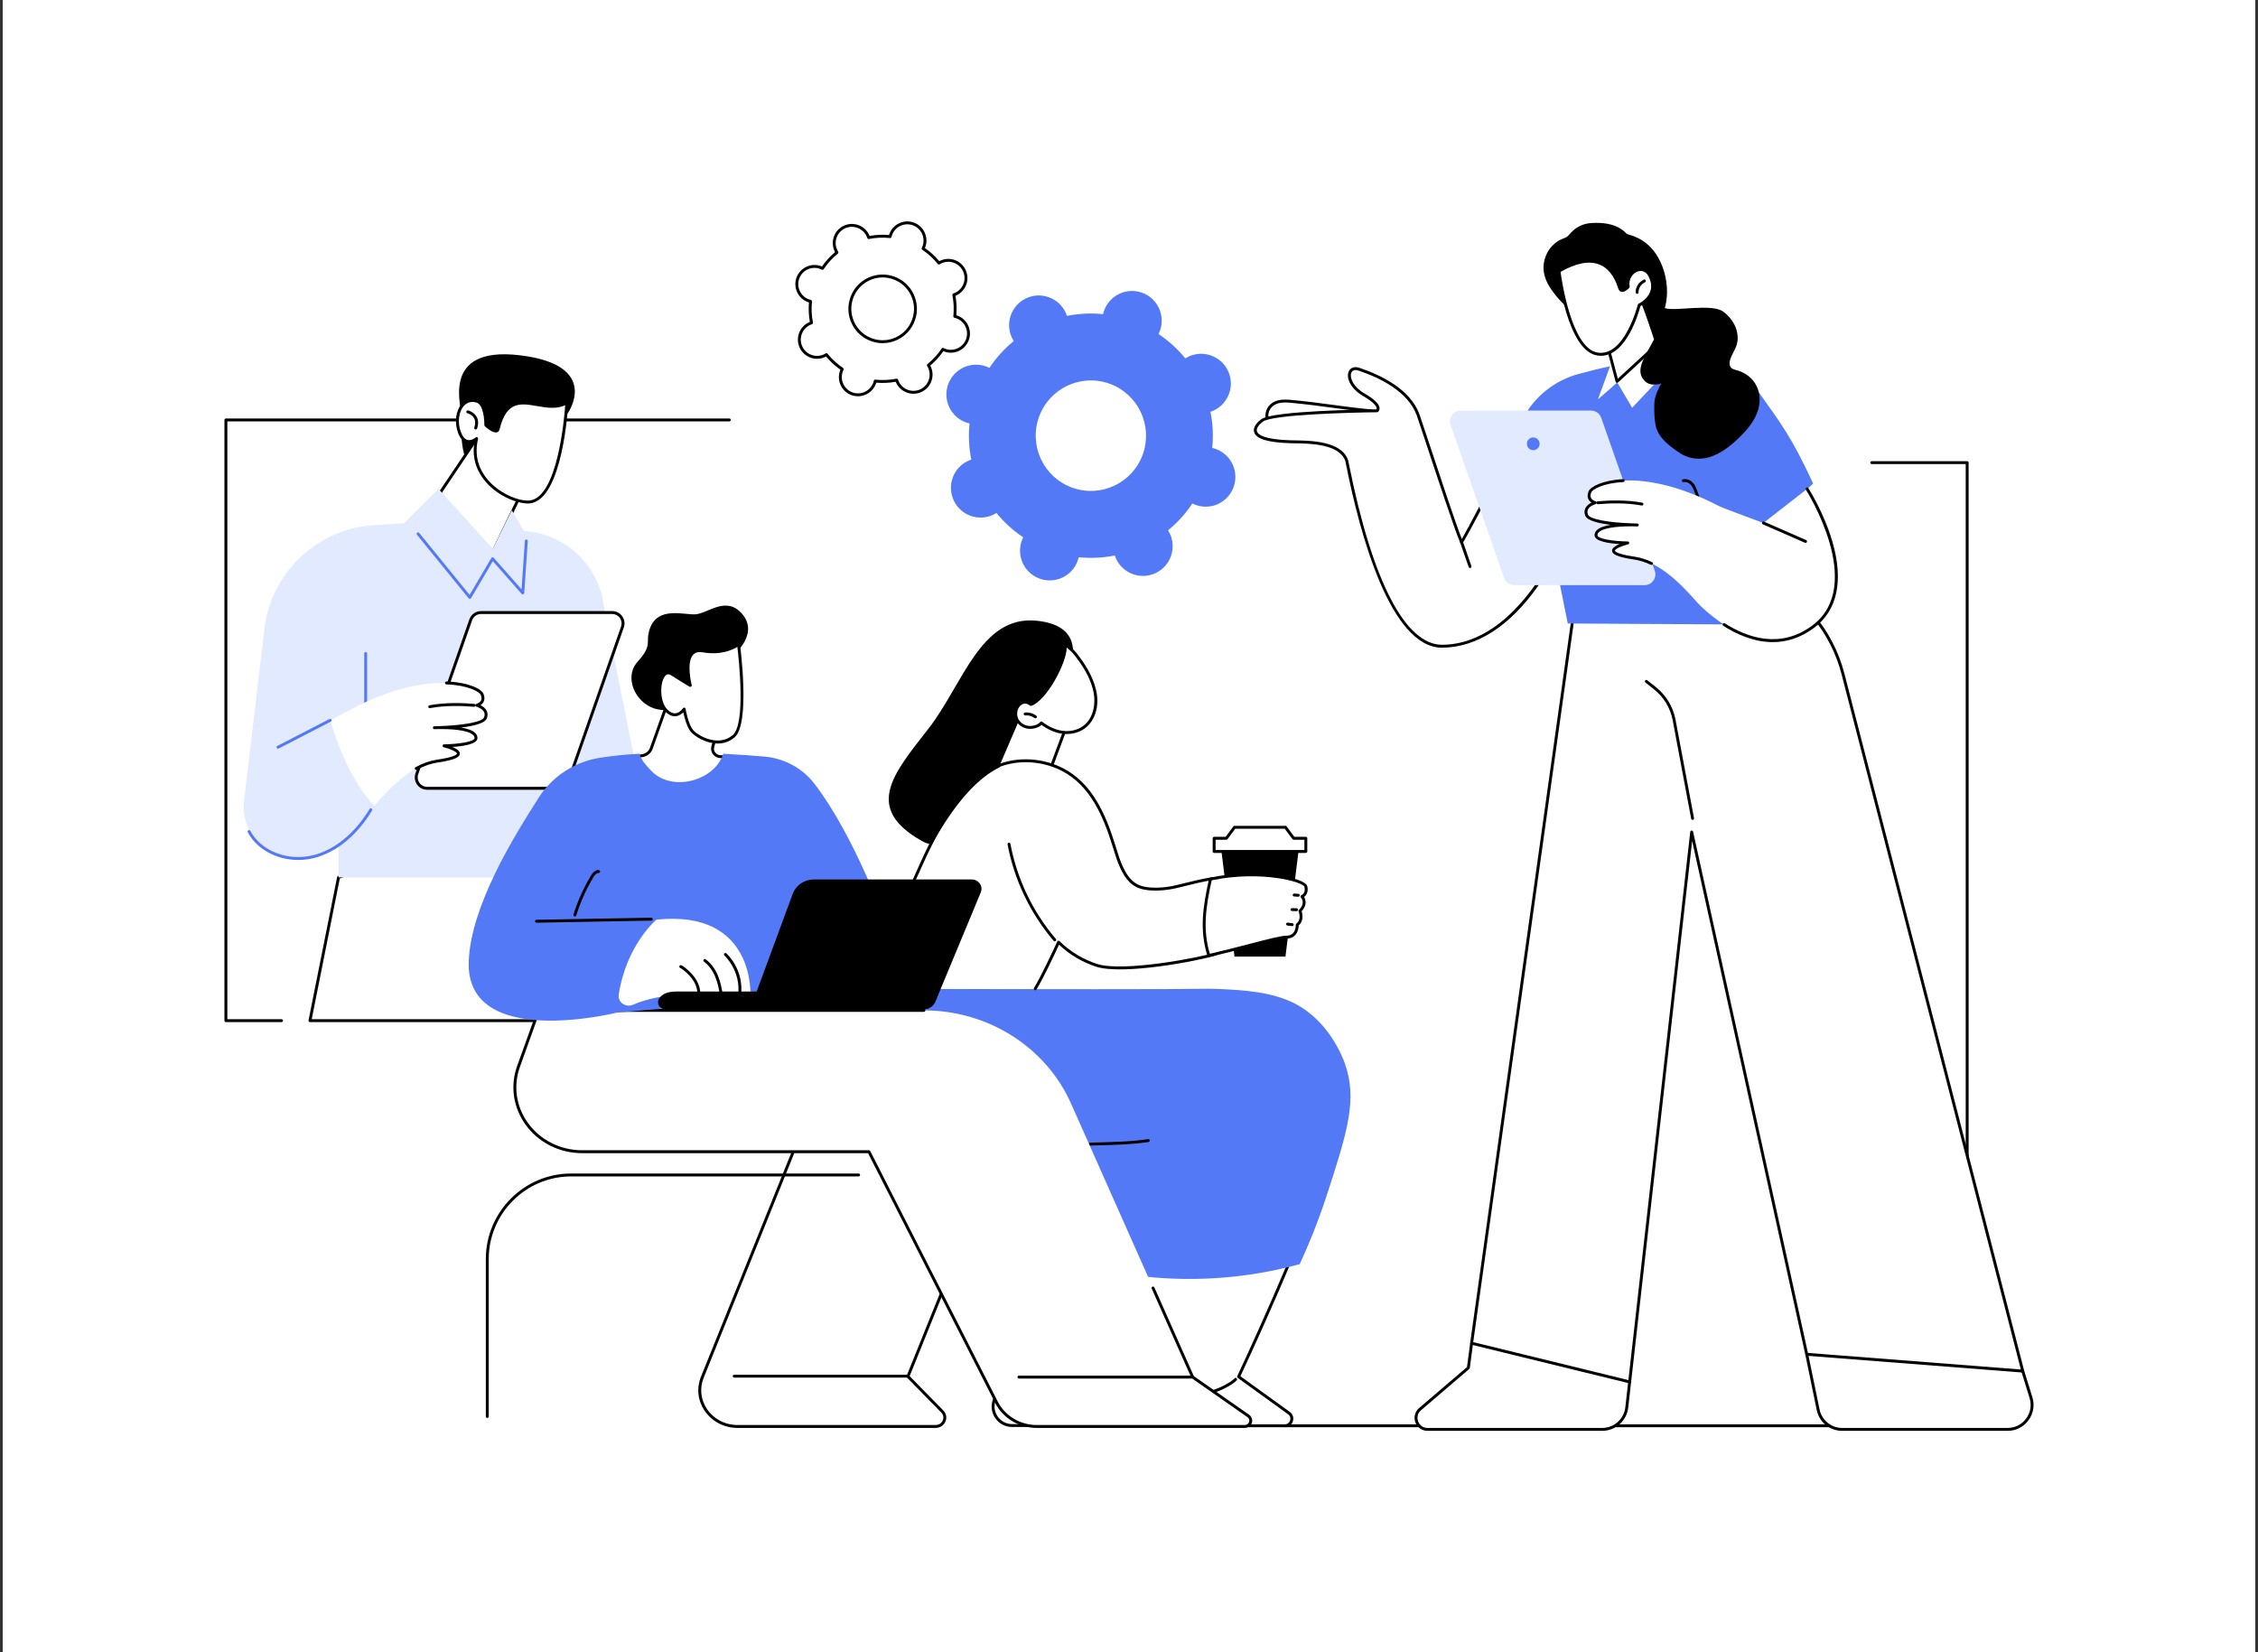 <svg width="410" height="300" viewBox="0 0 410 300" fill="none" xmlns="http://www.w3.org/2000/svg">
<rect x="0" y="0" width="410" height="300" fill="#333333" stroke="none"/>
<g clip-path="url(#clip0_5922_22104)">
<path d="M409.5 0H0.5V300H409.5V0Z" fill="white"/>
<path d="M357.191 259.143H233.295C233.149 259.143 233.031 259.025 233.031 258.879C233.031 258.733 233.149 258.615 233.295 258.615H356.928V84.262H339.867C339.721 84.262 339.603 84.144 339.603 83.998C339.603 83.852 339.721 83.734 339.867 83.734H357.191C357.337 83.734 357.455 83.852 357.455 83.998V258.879C357.455 259.025 357.337 259.143 357.191 259.143Z" fill="black"/>
<path d="M51.121 185.585H41.017C40.872 185.585 40.754 185.466 40.754 185.321V76.247C40.754 76.102 40.872 75.983 41.017 75.983H132.428C132.574 75.983 132.692 76.102 132.692 76.247C132.692 76.393 132.574 76.511 132.428 76.511H41.281V185.057H51.121C51.266 185.057 51.384 185.175 51.384 185.321C51.384 185.466 51.266 185.585 51.121 185.585Z" fill="black"/>
<path d="M61.467 159.308L81.222 152.303L119.481 159.308L100.853 185.321H56.277L61.467 159.308Z" fill="white"/>
<path d="M100.854 185.585H56.279C56.2 185.585 56.125 185.549 56.075 185.488C56.025 185.427 56.005 185.346 56.021 185.269L61.211 159.256C61.229 159.165 61.294 159.09 61.381 159.059L81.136 152.054C81.18 152.039 81.226 152.035 81.271 152.044L119.53 159.048C119.618 159.064 119.693 159.125 119.726 159.209C119.76 159.293 119.749 159.388 119.696 159.462L101.068 185.474C101.019 185.544 100.939 185.585 100.854 185.585ZM56.6 185.057H100.719L119.026 159.492L81.246 152.575L61.698 159.506L56.6 185.057Z" fill="black"/>
<path d="M103.137 74.959C103.137 74.959 109.219 66.286 94.411 64.51C79.603 62.733 84.003 74.396 83.843 75.865C83.548 78.581 83.836 85.25 86.547 85.199C94.368 85.052 103.137 74.959 103.137 74.959Z" fill="black"/>
<path d="M96.389 85.931L89.142 100.945L75.547 95.962L86.543 79.623L96.389 85.931Z" fill="white"/>
<path d="M89.144 101.209C89.113 101.209 89.083 101.203 89.053 101.192L75.458 96.21C75.382 96.182 75.323 96.121 75.298 96.043C75.273 95.966 75.285 95.882 75.33 95.814L86.326 79.475C86.406 79.356 86.566 79.323 86.686 79.4L96.532 85.708C96.644 85.78 96.685 85.925 96.627 86.046L89.381 101.059C89.335 101.153 89.242 101.209 89.144 101.209ZM75.955 95.83L89.01 100.615L96.051 86.027L86.619 79.984L75.955 95.83Z" fill="black"/>
<path d="M102.926 73.129C102.926 73.129 102.008 90.52 96.178 91.139C93.091 91.467 84.669 87.4 86.547 79.623C86.547 79.623 84.502 81.458 83.414 78.48C82.325 75.502 83.806 72.023 86.592 72.838C88.291 73.335 88.21 77.185 88.21 77.185C88.21 77.185 90.179 79.052 90.465 77.871C92.565 69.193 98.495 75.709 102.926 73.129Z" fill="white"/>
<path d="M95.835 91.42C93.959 91.42 90.534 90.166 88.236 87.538C86.931 86.046 85.558 83.59 86.158 80.193C85.799 80.374 85.303 80.528 84.779 80.397C84.088 80.224 83.545 79.609 83.165 78.571C82.469 76.665 82.76 74.501 83.874 73.308C84.602 72.528 85.593 72.271 86.664 72.584C88.376 73.085 88.472 76.382 88.473 77.071C88.97 77.521 89.768 78.083 90.086 77.99C90.109 77.983 90.17 77.965 90.207 77.808C91.571 72.172 94.63 72.698 97.588 73.207C99.363 73.512 101.2 73.828 102.793 72.9C102.876 72.852 102.98 72.853 103.062 72.903C103.145 72.954 103.193 73.046 103.188 73.143C103.15 73.862 102.189 90.766 96.205 91.401C96.09 91.413 95.966 91.42 95.835 91.42ZM86.546 79.359C86.593 79.359 86.64 79.371 86.682 79.397C86.78 79.456 86.829 79.573 86.802 79.685C85.955 83.191 87.33 85.701 88.632 87.19C90.973 89.868 94.505 91.05 96.15 90.876C101.173 90.343 102.433 76.324 102.631 73.578C100.99 74.328 99.217 74.023 97.499 73.727C94.529 73.217 91.967 72.776 90.719 77.933C90.629 78.306 90.406 78.445 90.235 78.496C89.489 78.717 88.266 77.603 88.028 77.377C87.974 77.326 87.944 77.254 87.945 77.18C87.966 76.165 87.75 73.452 86.517 73.091C85.633 72.833 84.852 73.033 84.258 73.669C83.291 74.706 83.039 76.691 83.66 78.389C83.975 79.252 84.394 79.755 84.905 79.884C85.638 80.07 86.364 79.432 86.371 79.426C86.421 79.382 86.483 79.359 86.546 79.359Z" fill="black"/>
<path d="M86.376 77.981C86.348 77.981 86.32 77.977 86.293 77.968C86.155 77.922 86.08 77.773 86.126 77.634C86.349 76.957 86.335 76.383 86.083 75.93C85.701 75.241 84.882 75.036 84.874 75.034C84.733 75 84.646 74.858 84.679 74.716C84.713 74.575 84.856 74.487 84.995 74.521C85.038 74.531 86.042 74.776 86.541 75.668C86.87 76.256 86.898 76.974 86.626 77.8C86.589 77.911 86.486 77.981 86.376 77.981Z" fill="black"/>
<path d="M95.139 96.41L92.924 92.639L89.482 99.639L79.638 88.789L73.342 95.009L67.932 95.347C57.296 96.013 48.765 104.411 47.912 115.054L44.323 145.312C43.505 152.213 50.078 157.682 56.683 155.564C58.571 154.959 60.197 154.265 61.469 153.45V159.308H119.482L109.628 109.969C108.68 102.547 102.594 96.852 95.139 96.41Z" fill="#E2EAFF"/>
<path d="M85.302 108.736C85.223 108.736 85.147 108.701 85.097 108.639L75.712 97.099C75.62 96.986 75.637 96.82 75.749 96.727C75.862 96.635 76.028 96.653 76.12 96.765L85.267 108.012L89.22 101.314C89.263 101.241 89.338 101.194 89.422 101.186C89.507 101.178 89.588 101.211 89.644 101.274L94.704 107.017L95.305 98.205C95.315 98.06 95.439 97.95 95.586 97.96C95.731 97.97 95.841 98.096 95.831 98.241L95.186 107.683C95.179 107.789 95.109 107.881 95.008 107.915C94.908 107.949 94.796 107.919 94.726 107.84L89.489 101.895L85.528 108.606C85.485 108.681 85.407 108.729 85.322 108.735C85.315 108.736 85.308 108.736 85.302 108.736Z" fill="#5479F7"/>
<path d="M66.4 130.516C66.255 130.516 66.137 130.397 66.137 130.252V118.658C66.137 118.512 66.255 118.394 66.4 118.394C66.546 118.394 66.664 118.512 66.664 118.658V130.252C66.664 130.397 66.546 130.516 66.4 130.516Z" fill="#5479F7"/>
<path d="M101.374 143.133H77.551C76.192 143.133 75.241 141.789 75.691 140.505L85.477 112.542C85.754 111.75 86.5 111.22 87.337 111.22H111.16C112.518 111.22 113.469 112.564 113.02 113.849L103.234 141.812C102.957 142.603 102.211 143.133 101.374 143.133Z" fill="white"/>
<path d="M101.373 143.397H77.549C76.816 143.397 76.151 143.053 75.727 142.453C75.302 141.853 75.198 141.111 75.441 140.417L85.228 112.454C85.541 111.558 86.389 110.956 87.336 110.956H111.159C111.893 110.956 112.557 111.3 112.982 111.9C113.406 112.5 113.51 113.242 113.267 113.936L103.481 141.899C103.168 142.795 102.321 143.397 101.373 143.397ZM87.336 111.484C86.612 111.484 85.964 111.944 85.725 112.629L75.938 140.592C75.752 141.122 75.832 141.689 76.157 142.148C76.481 142.606 76.989 142.869 77.549 142.869H101.373C102.097 142.869 102.745 142.409 102.984 141.724L112.77 113.761C112.956 113.231 112.876 112.664 112.552 112.205C112.227 111.747 111.72 111.484 111.159 111.484H87.336V111.484Z" fill="black"/>
<path d="M86.562 128.054C86.562 128.054 88.199 127.698 87.547 126.082C86.96 124.627 78.505 121.13 63.983 128.66C62.501 129.428 61.166 130.134 59.961 130.783C61.044 134.502 63.549 141.602 67.932 146.291C71.34 142.41 75.052 138.827 79.45 138.187C87.221 137.056 80.629 135.412 80.629 135.412C80.629 135.412 86.433 135.349 86.433 134.012C86.433 132.233 81.743 132.091 79.753 132.11C79.212 132.128 78.875 132.132 78.875 132.132C78.875 132.132 79.217 132.115 79.753 132.11C81.959 132.035 87.61 131.709 88.144 130.346C88.809 128.648 86.562 128.054 86.562 128.054Z" fill="white"/>
<path d="M75.576 139.799C75.483 139.799 75.393 139.749 75.345 139.662C75.275 139.534 75.322 139.374 75.45 139.304C76.788 138.57 78.084 138.119 79.411 137.926C82.845 137.426 82.971 136.891 82.973 136.831C82.988 136.541 81.839 135.987 80.564 135.669C80.435 135.637 80.35 135.514 80.366 135.382C80.381 135.25 80.492 135.15 80.624 135.149C83.302 135.119 86.168 134.655 86.168 134.012C86.168 133.812 86.086 133.634 85.919 133.469C84.879 132.437 81.263 132.359 79.753 132.374C79.215 132.392 78.876 132.396 78.876 132.396C78.875 132.396 78.874 132.396 78.873 132.396C78.731 132.396 78.614 132.283 78.609 132.14C78.605 131.996 78.716 131.876 78.86 131.869C78.874 131.868 79.214 131.851 79.748 131.846C84.378 131.688 87.579 131.061 87.897 130.25C88.039 129.887 88.037 129.57 87.892 129.283C87.602 128.711 86.784 128.386 86.493 128.309C86.375 128.278 86.294 128.17 86.297 128.048C86.3 127.926 86.385 127.822 86.504 127.796C86.509 127.795 87.101 127.657 87.337 127.208C87.478 126.937 87.466 126.591 87.301 126.181C87.065 125.596 84.928 124.394 81.06 124.268C80.914 124.263 80.8 124.141 80.805 123.996C80.81 123.853 80.927 123.74 81.068 123.74C81.071 123.74 81.074 123.74 81.077 123.74C85.136 123.873 87.446 125.132 87.789 125.983C88.016 126.546 88.02 127.042 87.801 127.457C87.662 127.721 87.452 127.91 87.248 128.041C87.639 128.234 88.115 128.556 88.362 129.044C88.577 129.468 88.585 129.938 88.387 130.443C88.04 131.33 86.055 131.825 83.712 132.098C84.807 132.281 85.78 132.588 86.29 133.094C86.558 133.36 86.695 133.669 86.695 134.012C86.695 135.134 84.037 135.503 82.127 135.622C82.846 135.921 83.525 136.342 83.5 136.858C83.476 137.33 82.999 137.938 79.487 138.449C78.223 138.633 76.985 139.064 75.702 139.767C75.662 139.789 75.619 139.799 75.576 139.799Z" fill="black"/>
<path d="M78.033 128.578C77.908 128.578 77.797 128.489 77.774 128.362C77.748 128.218 77.842 128.081 77.985 128.054C80.873 127.519 83.996 127.624 86.109 127.806C86.254 127.818 86.361 127.946 86.349 128.091C86.336 128.236 86.21 128.344 86.063 128.332C83.984 128.152 80.911 128.049 78.081 128.573C78.065 128.576 78.049 128.578 78.033 128.578Z" fill="black"/>
<path d="M54.164 156.146C50.298 156.146 46.645 154.239 44.988 151.109C44.92 150.98 44.968 150.821 45.097 150.752C45.226 150.684 45.385 150.733 45.453 150.862C47.419 154.575 52.377 156.464 56.984 155.255C60.869 154.237 64.466 151.264 67.111 146.885C67.186 146.76 67.348 146.721 67.473 146.796C67.597 146.871 67.637 147.034 67.562 147.158C64.845 151.656 61.136 154.713 57.118 155.766C56.139 156.023 55.145 156.146 54.164 156.146Z" fill="#5479F7"/>
<path d="M50.475 135.941C50.379 135.941 50.287 135.889 50.24 135.798C50.174 135.668 50.224 135.509 50.354 135.442L59.84 130.548C59.969 130.482 60.128 130.532 60.195 130.662C60.261 130.792 60.211 130.951 60.081 131.018L50.595 135.912C50.556 135.932 50.515 135.941 50.475 135.941Z" fill="#5479F7"/>
<path d="M257.848 255.86L266.622 248.355L267.208 243.891L278.023 240.477L295.907 250.914L295.386 255.537C295.129 257.815 293.206 259.536 290.919 259.536H259.201C257.265 259.536 256.375 257.12 257.848 255.86Z" fill="white"/>
<path d="M290.92 259.8H259.202C258.208 259.8 257.344 259.196 257 258.262C256.656 257.327 256.922 256.306 257.678 255.659L266.375 248.22L266.947 243.857C266.961 243.755 267.032 243.67 267.129 243.639L277.945 240.225C278.016 240.203 278.092 240.212 278.156 240.249L296.041 250.686C296.131 250.739 296.182 250.84 296.17 250.944L295.649 255.567C295.376 257.98 293.343 259.8 290.92 259.8ZM267.448 244.092L266.884 248.389C266.875 248.454 266.843 248.513 266.794 248.556L258.02 256.061C257.309 256.669 257.282 257.502 257.494 258.079C257.706 258.656 258.266 259.272 259.202 259.272H290.92C293.075 259.272 294.883 257.654 295.125 255.508L295.627 251.056L277.992 240.764L267.448 244.092Z" fill="black"/>
<path d="M368.778 253.769C369.665 256.631 367.53 259.536 364.539 259.536H334.482C332.376 259.536 330.56 258.053 330.134 255.986L328.059 245.901L339.116 242.003L367.285 248.953L368.778 253.769Z" fill="white"/>
<path d="M364.54 259.8H334.484C332.264 259.8 330.327 258.219 329.878 256.04L327.802 245.955C327.776 245.825 327.849 245.696 327.973 245.652L339.03 241.754C339.079 241.737 339.131 241.734 339.181 241.747L367.349 248.696C367.439 248.718 367.51 248.786 367.538 248.874L369.031 253.69C369.479 255.136 369.222 256.664 368.327 257.882C367.431 259.101 366.051 259.8 364.54 259.8ZM328.365 246.074L330.394 255.933C330.792 257.868 332.512 259.272 334.484 259.272H364.54C365.881 259.272 367.107 258.651 367.902 257.569C368.698 256.487 368.926 255.13 368.528 253.847L367.079 249.173L339.131 242.278L328.365 246.074Z" fill="black"/>
<path d="M286.127 108.508L298.936 98.104L319.875 104.758C327.203 108.097 332.631 114.576 334.645 122.385L367.285 248.952L328.059 245.901L307.168 151.069L295.907 250.914L267.207 243.891L286.127 108.508Z" fill="white"/>
<path d="M295.909 251.178C295.888 251.178 295.867 251.176 295.846 251.171L267.146 244.147C267.015 244.115 266.929 243.989 266.948 243.854L285.868 108.472C285.877 108.405 285.911 108.345 285.962 108.303L298.771 97.899C298.841 97.843 298.933 97.825 299.017 97.852L319.957 104.506C319.967 104.509 319.977 104.513 319.986 104.517C327.422 107.906 332.858 114.395 334.902 122.319L367.542 248.886C367.563 248.969 367.543 249.056 367.489 249.122C367.434 249.187 367.35 249.222 367.267 249.215L328.04 246.164C327.925 246.155 327.829 246.071 327.804 245.958L307.254 152.675L296.17 250.944C296.162 251.019 296.121 251.087 296.059 251.13C296.015 251.162 295.962 251.178 295.909 251.178ZM267.503 243.691L295.68 250.587L306.908 151.04C306.923 150.912 307.028 150.813 307.156 150.806C307.293 150.8 307.4 150.887 307.428 151.013L328.276 245.653L366.94 248.661L334.392 122.451C332.39 114.687 327.065 108.329 319.783 105.005L298.993 98.398L286.375 108.648L267.503 243.691Z" fill="black"/>
<path d="M307.334 148.863C307.21 148.863 307.1 148.774 307.076 148.648L303.72 130.778C303.304 128.564 302.105 126.574 300.344 125.174L298.772 123.924C298.658 123.834 298.638 123.668 298.729 123.553C298.819 123.439 298.985 123.42 299.099 123.511L300.671 124.761C302.532 126.24 303.798 128.342 304.237 130.681L307.593 148.55C307.621 148.693 307.526 148.831 307.383 148.858C307.367 148.861 307.351 148.863 307.334 148.863Z" fill="black"/>
<path d="M230.2 74.57C230.504 73.722 231.299 73.165 232.123 72.952C232.947 72.74 233.807 72.817 234.65 72.896C240.011 73.399 243.679 74.112 249.04 74.614C245.399 76.534 241.035 77.174 237.01 77.32C235.337 77.38 228.914 78.16 230.2 74.57Z" fill="white"/>
<path d="M234.346 77.697C232.682 77.697 230.852 77.484 230.108 76.49C229.716 75.966 229.664 75.29 229.954 74.481C230.261 73.624 231.048 72.957 232.059 72.697C232.935 72.47 233.86 72.557 234.676 72.634C237.362 72.885 239.66 73.195 241.882 73.494C244.098 73.792 246.391 74.101 249.066 74.351C249.182 74.362 249.277 74.448 249.3 74.563C249.323 74.677 249.267 74.793 249.164 74.848C246.018 76.507 242.045 77.402 237.021 77.584C236.858 77.59 236.648 77.602 236.404 77.617C235.833 77.653 235.107 77.697 234.346 77.697ZM233.335 73.079C232.948 73.079 232.563 73.112 232.19 73.208C231.348 73.425 230.698 73.968 230.45 74.659C230.22 75.3 230.246 75.796 230.53 76.174C231.443 77.394 234.773 77.189 236.372 77.091C236.621 77.075 236.835 77.062 237.002 77.056C241.515 76.893 245.157 76.149 248.097 74.787C245.799 74.554 243.775 74.281 241.811 74.017C239.595 73.718 237.302 73.41 234.627 73.159C234.2 73.119 233.766 73.079 233.335 73.079Z" fill="black"/>
<path d="M257.471 75.252C255.582 70.227 249.039 67.806 246.764 67.038C244.489 66.271 244.085 69.62 247.664 71.691C251.243 73.762 250.038 74.588 250.038 74.588C250.038 74.588 231.346 74.758 229.177 76.327C227.867 77.275 225.711 79.955 234.3 80.209C236.731 80.281 243.252 80.012 244.53 83.616C244.773 84.303 250.278 117.434 261.893 117.335C277.014 117.207 284.945 95.174 284.945 95.174L272.664 84.83C272.664 84.83 265.606 98.37 265.388 98.436C264.128 95.641 257.95 76.528 257.471 75.252Z" fill="white"/>
<path d="M261.84 117.6C252.459 117.601 246.923 96.901 244.455 84.546C244.371 84.125 244.299 83.761 244.28 83.701C243.182 80.604 237.899 80.528 235.061 80.487C234.775 80.483 234.516 80.479 234.291 80.472C230.249 80.353 228.102 79.703 227.728 78.485C227.394 77.394 228.634 76.394 229.022 76.113C231.17 74.559 248.233 74.343 249.925 74.325C249.949 74.287 249.975 74.222 249.967 74.129C249.95 73.878 249.676 73.16 247.532 71.919C245.221 70.582 244.378 68.59 244.898 67.437C245.145 66.889 245.787 66.43 246.847 66.788C250.882 68.149 256.043 70.706 257.716 75.159V75.159C257.858 75.537 258.478 77.411 259.335 80.004C261.232 85.746 264.33 95.118 265.436 97.874C266.412 96.184 269.998 89.373 272.429 84.708C272.466 84.637 272.533 84.587 272.612 84.572C272.69 84.556 272.771 84.577 272.832 84.628L285.114 94.972C285.198 95.043 285.229 95.159 285.192 95.263C285.172 95.319 283.153 100.869 279.304 106.358C274.185 113.659 268.165 117.546 261.894 117.6C261.876 117.6 261.858 117.6 261.84 117.6ZM246.142 67.19C245.784 67.19 245.516 67.349 245.378 67.654C245.031 68.425 245.559 70.168 247.795 71.462C249.558 72.483 250.467 73.378 250.495 74.123C250.512 74.569 250.219 74.783 250.186 74.806C250.143 74.835 250.092 74.852 250.039 74.852C244.864 74.899 231.055 75.294 229.331 76.541C228.709 76.991 228.048 77.729 228.232 78.33C228.398 78.871 229.408 79.8 234.307 79.945C234.529 79.951 234.785 79.955 235.069 79.959C238.035 80.002 243.556 80.082 244.777 83.527C244.804 83.602 244.845 83.806 244.972 84.442C249.176 105.488 255.165 117.072 261.841 117.072C261.857 117.072 261.873 117.072 261.89 117.071C275.955 116.952 283.846 97.31 284.632 95.256L272.745 85.244C265.784 98.593 265.598 98.647 265.463 98.688C265.335 98.727 265.201 98.665 265.147 98.544C264.25 96.553 260.86 86.298 258.835 80.17C257.98 77.583 257.362 75.713 257.224 75.345C255.623 71.086 250.606 68.613 246.679 67.288C246.484 67.222 246.304 67.19 246.142 67.19Z" fill="black"/>
<path d="M266.924 103.134C266.815 103.134 266.713 103.066 266.676 102.957L265.101 98.425C265.053 98.287 265.125 98.137 265.263 98.089C265.401 98.041 265.55 98.114 265.598 98.252L267.173 102.783C267.221 102.921 267.148 103.071 267.011 103.119C266.982 103.129 266.953 103.134 266.924 103.134Z" fill="black"/>
<path d="M276.473 93.674L270.219 88.471C270.219 88.471 272.002 84.7 276.439 76.129C278.554 72.045 282.289 69.041 286.732 67.872C294.078 65.94 300.015 64.44 312.586 66.852C315.318 67.376 317.742 68.931 319.346 71.208C323.605 77.257 325.303 79.319 329.222 87.799L314.844 101.279L318.308 113.403L284.669 113.21L282.318 101.521C282.318 101.521 280.32 101.496 279.001 100.106C275.939 96.881 276.473 93.674 276.473 93.674Z" fill="#5479F7"/>
<path d="M310.416 96.343C310.308 96.343 310.207 96.276 310.169 96.169L307.865 89.826C307.758 89.48 307.426 88.533 307.124 88.154C306.808 87.757 306.248 87.414 305.711 87.541C305.57 87.574 305.427 87.487 305.394 87.345C305.361 87.203 305.448 87.061 305.59 87.027C306.259 86.869 307.024 87.182 307.536 87.825C307.962 88.36 308.348 89.605 308.364 89.658L310.663 95.989C310.713 96.126 310.643 96.277 310.506 96.327C310.476 96.338 310.446 96.343 310.416 96.343Z" fill="black"/>
<path d="M282.613 101.697C282.408 101.697 282.202 101.685 281.995 101.661C281.85 101.645 281.747 101.514 281.763 101.369C281.78 101.224 281.91 101.121 282.055 101.137C282.597 101.199 283.128 101.172 283.635 101.054C283.777 101.021 283.918 101.109 283.951 101.251C283.984 101.393 283.896 101.535 283.754 101.568C283.383 101.654 283.001 101.697 282.613 101.697Z" fill="black"/>
<path d="M276.529 93.965C276.524 93.965 276.518 93.965 276.512 93.964C276.367 93.955 276.257 93.829 276.266 93.684C276.387 91.821 277.041 89.86 278.209 87.855C278.282 87.73 278.444 87.687 278.569 87.761C278.695 87.834 278.737 87.996 278.664 88.122C277.537 90.055 276.907 91.937 276.792 93.718C276.783 93.858 276.667 93.965 276.529 93.965Z" fill="black"/>
<path d="M274.957 106.246H298.618C299.967 106.246 300.912 104.911 300.466 103.635L290.746 75.861C290.471 75.075 289.73 74.549 288.898 74.549H265.237C263.888 74.549 262.943 75.884 263.389 77.159L273.109 104.933C273.384 105.719 274.125 106.246 274.957 106.246Z" fill="#E2EAFF"/>
<path d="M277.588 79.766C277.137 80.218 277.137 80.951 277.588 81.402C278.039 81.854 278.77 81.854 279.221 81.402C279.672 80.951 279.672 80.218 279.221 79.766C278.77 79.314 278.039 79.314 277.588 79.766Z" fill="#5479F7"/>
<path d="M328.129 88.773L320.193 94.959C320.193 94.959 312.81 92.243 312.092 91.871C297.668 84.391 289.271 87.865 288.688 89.31C288.04 90.915 289.666 91.269 289.666 91.269C289.666 91.269 287.434 91.859 288.095 93.545C288.626 94.9 294.238 95.222 296.429 95.297C296.961 95.302 297.301 95.319 297.301 95.319C297.301 95.319 296.967 95.316 296.429 95.297C294.452 95.278 289.795 95.42 289.795 97.186C289.795 98.515 295.559 98.577 295.559 98.577C295.559 98.577 289.011 100.21 296.729 101.333C301.098 101.969 304.785 105.527 308.17 109.382C308.17 109.382 318.98 121.425 329.231 113.785C339.347 106.246 328.129 88.773 328.129 88.773Z" fill="white"/>
<path d="M321.891 116.59C318.487 116.59 315.343 115.183 312.907 113.626C312.784 113.548 312.748 113.385 312.826 113.262C312.905 113.139 313.067 113.103 313.19 113.181C317.221 115.757 323.25 117.915 329.076 113.573C338.878 106.268 328.021 89.088 327.91 88.915C327.831 88.793 327.867 88.629 327.989 88.551C328.111 88.472 328.274 88.507 328.353 88.63C328.381 88.674 331.196 93.091 332.729 98.378C334.778 105.442 333.623 110.842 329.391 113.997C326.868 115.877 324.313 116.59 321.891 116.59Z" fill="black"/>
<path d="M299.886 102.581C299.848 102.581 299.81 102.573 299.773 102.556C298.747 102.066 297.711 101.743 296.694 101.595C293.204 101.087 292.73 100.482 292.707 100.013C292.681 99.501 293.352 99.084 294.064 98.786C292.168 98.667 289.534 98.301 289.534 97.186C289.534 96.845 289.669 96.537 289.936 96.273C290.441 95.772 291.402 95.467 292.486 95.285C290.161 95.014 288.197 94.521 287.852 93.641C287.656 93.14 287.664 92.672 287.878 92.251C288.123 91.767 288.594 91.448 288.983 91.255C288.78 91.125 288.573 90.938 288.435 90.676C288.216 90.263 288.221 89.77 288.447 89.211C288.769 88.412 290.929 87.197 294.723 86.999C294.866 86.99 294.992 87.103 295 87.249C295.007 87.394 294.896 87.519 294.75 87.526C291.1 87.717 289.162 88.846 288.935 89.409C288.77 89.817 288.758 90.161 288.9 90.43C289.133 90.871 289.719 91.01 289.724 91.011C289.843 91.037 289.929 91.141 289.932 91.263C289.935 91.385 289.854 91.493 289.736 91.524C289.726 91.527 288.69 91.811 288.347 92.491C288.203 92.776 288.202 93.089 288.342 93.449C288.658 94.254 291.837 94.876 296.441 95.034C296.973 95.039 297.317 95.056 297.317 95.056C297.46 95.063 297.571 95.184 297.567 95.327C297.563 95.471 297.449 95.588 297.301 95.583C297.301 95.583 296.964 95.58 296.423 95.561C294.929 95.547 291.339 95.624 290.307 96.648C290.141 96.812 290.061 96.988 290.061 97.186C290.061 97.825 292.906 98.285 295.564 98.314C295.697 98.315 295.807 98.415 295.823 98.547C295.838 98.679 295.753 98.802 295.625 98.834C294.359 99.15 293.218 99.699 293.233 99.986C293.236 100.045 293.36 100.576 296.77 101.072C297.839 101.228 298.926 101.567 300 102.079C300.131 102.142 300.187 102.299 300.124 102.431C300.079 102.526 299.985 102.581 299.886 102.581Z" fill="black"/>
<path d="M298.141 91.791C298.125 91.791 298.109 91.789 298.093 91.786C295.283 91.265 292.231 91.368 290.165 91.546C290.017 91.558 289.892 91.451 289.88 91.306C289.867 91.161 289.975 91.033 290.12 91.02C292.219 90.84 295.321 90.735 298.189 91.267C298.332 91.294 298.426 91.431 298.4 91.575C298.377 91.702 298.266 91.791 298.141 91.791Z" fill="black"/>
<path d="M327.852 98.573C327.817 98.573 327.781 98.566 327.746 98.551L320.088 95.201C319.954 95.143 319.893 94.987 319.952 94.853C320.01 94.72 320.164 94.659 320.299 94.717L327.957 98.067C328.091 98.125 328.152 98.281 328.093 98.414C328.05 98.514 327.953 98.573 327.852 98.573Z" fill="black"/>
<path d="M295.411 42.487C295.14 42.282 293.698 40.164 288.912 40.501C286.336 40.683 285.176 42.349 284.78 42.772C284.355 43.227 283.636 43.337 283.109 43.642C281.111 44.8 279.993 47.127 280.329 49.408C280.553 50.929 281.411 52.286 282.346 53.47C283.16 54.502 284.09 55.44 285.105 56.274C287.246 58.034 289.723 59.34 292.399 60.069C292.918 60.211 293.289 59.848 293.375 59.439C294.334 59.986 295.374 60.435 296.415 60.78C297.718 61.213 298.902 60.844 299.895 59.926C303.775 56.34 303.214 49.866 300.691 46.119C298.572 42.971 295.609 42.638 295.411 42.487Z" fill="black"/>
<path d="M298.099 55.238L301.702 64.823L305.862 64.576C305.862 64.576 296.3 69.747 295.202 69.044C294.522 68.609 293.3 68.628 293.3 68.628L292.18 62.459L298.099 55.238Z" fill="white"/>
<path d="M303.5 60.961L293.516 67.31L292.57 65.874L290.148 72.513L293.656 69.447L296.361 74.036L305.07 64.808L303.5 60.961Z" fill="white"/>
<path d="M283.074 49.223C283.074 49.223 284.766 63.348 289.997 64.272C295.227 65.195 297.641 55.384 297.641 55.384C297.641 55.384 301.452 53.616 299.536 50.007C298.323 47.722 295.153 49.421 295.649 52.075C295.649 52.075 294.458 53.381 294.092 52.328C293.727 51.275 291.795 44.17 283.074 49.223Z" fill="white"/>
<path d="M290.699 64.598C290.457 64.598 290.208 64.577 289.953 64.532C284.591 63.585 282.885 49.84 282.814 49.255C282.802 49.15 282.853 49.048 282.944 48.995C285.966 47.244 288.52 46.746 290.535 47.513C293.1 48.489 293.999 51.204 294.294 52.096L294.343 52.242C294.391 52.379 294.452 52.456 294.524 52.471C294.734 52.514 295.119 52.233 295.369 51.987C295.141 50.41 296.114 49.176 297.179 48.803C298.002 48.514 299.114 48.646 299.771 49.883C300.362 50.996 300.494 52.059 300.164 53.043C299.667 54.525 298.281 55.349 297.869 55.566C297.575 56.69 295.344 64.598 290.699 64.598ZM283.36 49.365C283.576 50.971 285.37 63.186 290.044 64.012C294.966 64.882 297.364 55.417 297.387 55.321C297.407 55.243 297.46 55.178 297.532 55.145C297.548 55.137 299.166 54.367 299.666 52.871C299.946 52.032 299.825 51.11 299.306 50.131C298.881 49.331 298.151 49.021 297.353 49.301C296.465 49.612 295.657 50.674 295.91 52.026C295.925 52.108 295.901 52.192 295.845 52.253C295.714 52.398 295.025 53.113 294.418 52.988C294.235 52.95 293.986 52.82 293.846 52.415L293.794 52.262C293.518 51.429 292.679 48.893 290.348 48.006C288.521 47.311 286.171 47.767 283.36 49.365Z" fill="black"/>
<path d="M297.264 53.351C297.127 53.351 297.011 53.245 297.001 53.106C296.934 52.197 297.548 51.216 298.461 50.774C298.592 50.711 298.75 50.766 298.813 50.897C298.876 51.028 298.821 51.186 298.69 51.249C297.976 51.595 297.475 52.376 297.526 53.067C297.537 53.212 297.428 53.339 297.283 53.35C297.277 53.35 297.27 53.351 297.264 53.351Z" fill="black"/>
<path d="M293.614 69.517C293.59 69.517 293.565 69.514 293.541 69.507C293.452 69.481 293.383 69.41 293.36 69.321L291.982 64.112C291.944 63.971 292.028 63.827 292.169 63.79C292.309 63.752 292.453 63.836 292.491 63.977L293.757 68.763L300.745 62.323C300.852 62.225 301.019 62.232 301.117 62.339C301.216 62.446 301.209 62.613 301.102 62.712L293.792 69.448C293.743 69.493 293.679 69.517 293.614 69.517Z" fill="black"/>
<path d="M312.92 56.593C310.824 55.053 304.296 56.555 302.411 55.973C301.112 55.571 301.202 55.084 301.079 53.746C301.05 53.428 298.723 56.741 298.834 57.037C299.707 59.83 299.415 58.788 300.338 61.621C299.681 62.852 298.955 64.067 298.378 65.337C297.927 66.328 297.572 67.58 298.193 68.582C298.697 69.397 299.359 69.843 300.265 69.818C301.017 69.797 301.267 69.797 301.643 69.609C301.194 70.487 300.4 71.868 300.38 73.395C300.357 75.077 300.392 76.022 300.62 77.203C301.049 79.431 303.022 80.906 304.864 82.155C306.787 83.458 309.024 83.616 311.153 82.735C313.221 81.879 315.029 80.271 316.563 78.673C318.192 76.975 319.554 74.849 319.504 72.41C319.454 69.993 317.959 68.088 315.688 67.321C315.221 67.163 314.569 67.102 314.258 66.677C313.935 66.235 314.043 65.594 314.216 65.116C314.611 64.02 315.338 63.142 315.486 61.951C315.749 59.844 314.575 57.81 312.92 56.593Z" fill="black"/>
<path d="M193.834 122.248C193.834 122.248 198.341 113.695 188.189 112.702C178.037 111.709 174.864 124.227 168.586 132.306C162.307 140.384 156.688 146.675 167.396 152.702C178.103 158.728 193.834 122.248 193.834 122.248Z" fill="black"/>
<path d="M181.709 137.974L185.021 129.962C185.254 129.399 187.738 127.663 188.278 127.942L192.33 132.463C192.793 132.702 193.009 133.247 192.835 133.739L190.558 140.201C190.171 141.301 189.211 142.098 188.061 142.271C186.598 142.491 184.494 142.323 182.325 140.518C181.585 139.902 181.34 138.866 181.709 137.974Z" fill="white"/>
<path d="M181.299 139.074C181.264 139.074 181.228 139.067 181.194 139.053C181.061 138.995 180.999 138.84 181.057 138.706L185.128 129.231C185.186 129.097 185.341 129.036 185.474 129.093C185.608 129.151 185.669 129.306 185.612 129.44L181.541 138.915C181.498 139.015 181.401 139.074 181.299 139.074Z" fill="black"/>
<path d="M190.228 141.281C190.198 141.281 190.167 141.276 190.137 141.265C190 141.214 189.931 141.062 189.981 140.925L192.969 132.887C193.02 132.75 193.173 132.681 193.308 132.732C193.444 132.783 193.513 132.935 193.463 133.071L190.475 141.109C190.436 141.216 190.335 141.281 190.228 141.281Z" fill="black"/>
<path d="M187.169 127.912C187.169 127.912 186.322 127.116 185.375 127.712C184.442 128.299 184.176 129.679 184.67 130.666C185.163 131.653 186.345 132.215 187.434 132.053C188.049 131.961 188.611 131.813 189.082 131.261C190.185 132.118 191.479 132.76 192.86 132.952C194.242 133.145 195.713 132.86 196.836 132.03C198.716 130.642 199.292 127.985 198.835 125.69C198.378 123.395 197.189 121.291 195.787 119.421C195.25 118.705 194.799 118.054 193.369 116.992C194.003 119.228 189.963 127.021 187.169 127.912Z" fill="white"/>
<path d="M193.692 133.274C193.404 133.274 193.114 133.254 192.823 133.214C191.568 133.039 190.289 132.487 189.11 131.614C188.594 132.108 187.998 132.236 187.472 132.314C186.244 132.497 184.968 131.853 184.433 130.784C183.858 129.633 184.224 128.124 185.234 127.489C186.025 126.991 186.816 127.309 187.221 127.613C189.829 126.573 193.699 119.125 193.115 117.064C193.084 116.955 193.126 116.839 193.219 116.775C193.311 116.711 193.435 116.713 193.525 116.78C194.911 117.81 195.397 118.461 195.913 119.151L195.996 119.262C197.67 121.494 198.683 123.58 199.092 125.638C199.625 128.314 198.801 130.907 196.992 132.243C196.083 132.914 194.914 133.274 193.692 133.274ZM189.081 130.997C189.138 130.997 189.195 131.015 189.243 131.053C190.401 131.953 191.664 132.519 192.896 132.691C194.286 132.885 195.666 132.567 196.679 131.818C198.55 130.436 198.98 127.77 198.576 125.741C198.182 123.762 197.2 121.746 195.575 119.579L195.491 119.467C195.065 118.896 194.659 118.353 193.695 117.577C193.658 120.506 189.942 127.305 187.248 128.163C187.158 128.192 187.058 128.17 186.989 128.105C186.96 128.078 186.272 127.458 185.514 127.936C184.738 128.424 184.453 129.645 184.904 130.547C185.34 131.418 186.388 131.942 187.394 131.792C188.038 131.696 188.487 131.55 188.881 131.089C188.933 131.029 189.007 130.997 189.081 130.997Z" fill="black"/>
<path d="M188.013 130.424C187.958 130.424 187.903 130.407 187.856 130.372C187.377 130.016 186.76 129.844 186.167 129.899C186.024 129.912 185.894 129.806 185.88 129.661C185.867 129.516 185.973 129.387 186.118 129.373C186.839 129.306 187.588 129.516 188.17 129.948C188.287 130.035 188.311 130.2 188.225 130.318C188.173 130.388 188.093 130.424 188.013 130.424Z" fill="black"/>
<path d="M200.777 200.311L180.515 254.263C179.745 256.504 181.406 258.838 183.772 258.838H206.047L225.755 203.558L200.777 200.311Z" fill="white"/>
<path d="M206.047 259.102H183.771C182.558 259.102 181.457 258.534 180.752 257.544C180.048 256.554 179.87 255.327 180.265 254.177L200.53 200.218C200.573 200.104 200.689 200.034 200.81 200.05L225.788 203.296C225.867 203.306 225.937 203.352 225.979 203.42C226.021 203.488 226.029 203.571 226.002 203.647L206.295 258.927C206.257 259.032 206.158 259.102 206.047 259.102ZM200.95 200.6L180.76 254.356C180.424 255.335 180.576 256.388 181.181 257.238C181.786 258.087 182.73 258.574 183.771 258.574H205.861L225.396 203.777L200.95 200.6Z" fill="black"/>
<path d="M202.831 251.755C200.439 251.755 198.053 251.193 195.626 250.56C191.944 249.599 188.239 248.527 184.613 247.373C184.475 247.329 184.398 247.181 184.442 247.042C184.486 246.903 184.634 246.826 184.773 246.87C188.39 248.021 192.086 249.09 195.759 250.049C198.671 250.809 201.519 251.465 204.356 251.143C204.501 251.126 204.631 251.231 204.648 251.376C204.664 251.521 204.56 251.651 204.416 251.668C203.887 251.728 203.359 251.755 202.831 251.755Z" fill="black"/>
<path d="M158.117 181.684L154.052 192.238C151.221 199.589 156.663 207.489 164.526 207.442C183.154 207.329 211.023 207.217 211.023 207.555C211.023 207.985 197.912 245.168 194.165 255.821C193.639 257.315 194.746 258.879 196.327 258.879H233.294C234.528 258.879 235.039 257.294 234.037 256.571L224.896 249.97C224.896 249.97 235.892 226.781 243.011 206.54C247.28 194.402 238.266 181.684 225.422 181.684H158.117Z" fill="white"/>
<path d="M233.294 259.143H196.327C195.486 259.143 194.726 258.749 194.24 258.062C193.755 257.375 193.637 256.526 193.916 255.733L195.664 250.768C200.313 237.562 209.781 210.668 210.693 207.758C208.482 207.56 191.845 207.54 164.528 207.706C160.759 207.729 157.21 205.882 155.063 202.766C152.915 199.648 152.445 195.677 153.806 192.143L157.871 181.589C157.91 181.487 158.008 181.42 158.117 181.42H225.422C231.64 181.42 237.266 184.337 240.86 189.423C244.445 194.498 245.32 200.769 243.26 206.628C236.565 225.662 226.318 247.568 225.228 249.884L234.192 256.357C234.742 256.755 234.964 257.43 234.755 258.077C234.546 258.725 233.973 259.143 233.294 259.143ZM194.559 207.064C210.907 207.064 211.091 207.247 211.205 207.362C211.255 207.411 211.286 207.485 211.286 207.555C211.286 207.867 207.328 219.221 196.161 250.943L194.413 255.908C194.192 256.538 194.285 257.212 194.67 257.757C195.056 258.302 195.659 258.615 196.327 258.615H233.294C233.835 258.615 234.145 258.254 234.254 257.915C234.363 257.577 234.323 257.102 233.883 256.785L224.742 250.184C224.639 250.11 224.604 249.972 224.658 249.857C224.768 249.625 235.73 226.448 242.763 206.452C244.766 200.757 243.915 194.661 240.43 189.728C236.937 184.783 231.467 181.947 225.422 181.947H158.297L154.297 192.333C152.98 195.755 153.417 199.448 155.497 202.465C157.575 205.482 160.867 207.2 164.525 207.178C178.121 207.095 187.745 207.064 194.559 207.064Z" fill="black"/>
<path d="M214.299 253.802C213.411 253.802 212.489 253.755 211.535 253.662C209.247 253.439 206.96 252.985 204.748 252.547C202.939 252.188 201.068 251.817 199.214 251.576C199.069 251.557 198.968 251.425 198.987 251.28C199.005 251.136 199.135 251.034 199.282 251.053C201.153 251.296 203.033 251.669 204.85 252.029C207.05 252.465 209.324 252.916 211.586 253.136C216.47 253.613 220.457 252.847 223.438 250.86C223.689 250.692 223.951 250.505 224.164 250.272C224.262 250.165 224.429 250.157 224.536 250.256C224.644 250.354 224.651 250.521 224.553 250.629C224.301 250.904 223.996 251.122 223.73 251.299C221.234 252.963 218.07 253.802 214.299 253.802Z" fill="black"/>
<path d="M221.98 207.89H212.627C212.481 207.89 212.363 207.771 212.363 207.626C212.363 207.48 212.481 207.362 212.627 207.362H221.98C222.126 207.362 222.243 207.48 222.243 207.626C222.243 207.771 222.126 207.89 221.98 207.89Z" fill="black"/>
<path d="M189.479 227.448C194.699 229.39 202.282 231.56 211.628 232.097C221.901 232.687 230.359 231.077 235.997 229.539C237.302 226.715 239.157 222.396 240.929 216.962C244.661 205.52 246.506 199.586 244.195 193.1C243.822 192.054 241.358 185.418 235.076 182.201C230.869 180.047 225.649 179.785 221.781 179.591C220.067 179.505 218.777 179.529 218.42 179.535C212.619 179.636 192.117 179.631 158.565 179.535C157.454 181.197 148.504 194.875 153.454 201.938C155.116 204.31 158.065 205.534 173.978 206.779C183.504 207.525 191.48 207.793 197.22 207.892C194.64 214.411 192.059 220.929 189.479 227.448Z" fill="#5479F7"/>
<path d="M197.962 207.998C197.821 207.998 197.704 207.885 197.699 207.742C197.695 207.596 197.81 207.475 197.955 207.47C198.313 207.46 198.718 207.45 199.158 207.44C201.709 207.378 205.565 207.285 208.462 206.833C208.609 206.811 208.741 206.909 208.763 207.053C208.785 207.197 208.687 207.332 208.543 207.355C205.612 207.812 201.736 207.905 199.17 207.967C198.731 207.978 198.328 207.988 197.97 207.998C197.968 207.998 197.965 207.998 197.962 207.998Z" fill="black"/>
<path d="M154.292 211.006H190.993C192.99 211.006 194.609 209.384 194.609 207.382C194.609 205.381 192.99 203.759 190.993 203.759H154.292C152.295 203.759 150.676 205.381 150.676 207.382C150.676 209.383 152.295 211.006 154.292 211.006Z" fill="black"/>
<path d="M206.647 254.04C206.548 254.04 206.452 253.983 206.408 253.886L185.927 209.296C185.866 209.164 185.923 209.007 186.056 208.946C186.189 208.885 186.345 208.943 186.405 209.076L206.886 253.665C206.947 253.798 206.889 253.955 206.757 254.016C206.721 254.032 206.684 254.04 206.647 254.04Z" fill="black"/>
<path d="M205.453 256.727C205.453 257.985 206.471 259.005 207.727 259.005C208.983 259.005 210.001 257.985 210.001 256.727C210.001 255.468 208.983 254.448 207.727 254.448C206.471 254.448 205.453 255.468 205.453 256.727Z" fill="black"/>
<path d="M138.025 254.04C137.988 254.04 137.951 254.032 137.915 254.016C137.783 253.955 137.725 253.798 137.786 253.665L157.963 209.739C158.023 209.606 158.179 209.548 158.312 209.609C158.444 209.67 158.502 209.827 158.441 209.959L138.264 253.886C138.22 253.983 138.125 254.04 138.025 254.04Z" fill="black"/>
<path d="M139.216 256.727C139.216 257.985 138.198 259.005 136.942 259.005C135.686 259.005 134.668 257.985 134.668 256.727C134.668 255.468 135.686 254.448 136.942 254.448C138.198 254.448 139.216 255.468 139.216 256.727Z" fill="black"/>
<path d="M167.139 157.237C175.132 141.159 181.713 138.069 186.776 138.075C193.494 138.081 199.869 142.862 202.932 155.696C203.366 157.516 204.187 158.691 205.137 159.829C206.181 161.08 208.107 161.579 209.867 161.442C212.124 161.267 215.9 160.696 220.171 159.575L220.731 173.208C215.608 175.025 209.939 175.131 204.858 175.832C197.771 176.811 192.212 171.076 192.212 171.076L187.977 179.535H157.559C157.559 179.535 161.251 169.08 167.139 157.237Z" fill="white"/>
<path d="M157.56 179.291C157.525 179.291 157.49 179.284 157.456 179.27C157.322 179.212 157.261 179.056 157.319 178.923L157.487 178.532C161.179 169.955 164.254 162.969 167.164 156.545C168.711 153.131 170.868 148.721 173.853 144.881C175.829 142.339 177.803 140.549 179.889 139.409C183.673 137.342 188.798 137.356 192.945 139.446C198.387 142.188 200.826 148.041 202.494 153.405L202.663 153.956C203.011 155.087 203.37 156.256 203.877 157.343C204.769 159.255 205.791 160.611 207.876 161.012C209.442 161.313 211.588 161.201 213.617 160.713C214.162 160.582 214.66 160.459 215.133 160.342C216.822 159.925 218.155 159.595 220.11 159.269C220.253 159.245 220.389 159.342 220.413 159.486C220.436 159.63 220.339 159.766 220.196 159.79C218.261 160.113 216.936 160.44 215.259 160.855C214.785 160.972 214.286 161.095 213.74 161.227C211.641 161.731 209.412 161.845 207.776 161.53C205.472 161.087 204.36 159.625 203.4 157.567C202.877 156.446 202.512 155.259 202.16 154.112L201.99 153.562C200.355 148.304 197.974 142.571 192.708 139.917C188.71 137.903 183.778 137.886 180.141 139.873C178.12 140.977 176.199 142.721 174.269 145.205C171.318 149.001 169.178 153.376 167.644 156.763C164.735 163.184 161.661 170.167 157.97 178.742L157.802 179.132C157.759 179.232 157.662 179.291 157.56 179.291Z" fill="black"/>
<path d="M187.978 179.799C187.932 179.799 187.886 179.787 187.844 179.762C187.719 179.687 187.678 179.525 187.752 179.4C189.141 177.059 191.095 172.852 191.737 171.47C191.865 171.194 191.949 171.013 191.977 170.957C192.015 170.882 192.087 170.829 192.171 170.815C192.254 170.802 192.339 170.829 192.399 170.889C194.232 172.729 196.644 174.197 199.192 175.021C203.915 176.55 217.898 173.87 220.649 172.957C220.788 172.911 220.936 172.987 220.982 173.125C221.027 173.263 220.953 173.413 220.815 173.459C217.935 174.413 203.947 177.114 199.03 175.523C196.526 174.713 194.148 173.299 192.293 171.524C192.269 171.575 192.243 171.631 192.215 171.693C191.502 173.228 189.607 177.306 188.205 179.67C188.155 179.753 188.068 179.799 187.978 179.799Z" fill="black"/>
<path d="M191.518 170.917C191.444 170.917 191.37 170.886 191.318 170.825C187.06 165.83 184.167 159.777 182.95 153.321C182.923 153.178 183.017 153.04 183.16 153.013C183.303 152.986 183.441 153.08 183.468 153.223C184.667 159.589 187.52 165.557 191.718 170.482C191.813 170.593 191.8 170.759 191.689 170.854C191.639 170.896 191.579 170.917 191.518 170.917Z" fill="black"/>
<path d="M221.793 154.603H235.774L233.409 173.683H224.158L221.793 154.603Z" fill="black"/>
<path d="M222.679 152.207L224.157 150.211H233.408L234.886 152.207H237.108V154.603H220.457V152.207H222.679Z" fill="white"/>
<path d="M237.109 154.867H220.459C220.313 154.867 220.195 154.749 220.195 154.603V152.207C220.195 152.061 220.313 151.943 220.459 151.943H222.549L223.946 150.054C223.996 149.987 224.075 149.947 224.158 149.947H233.41C233.493 149.947 233.572 149.987 233.621 150.054L235.02 151.943H237.109C237.255 151.943 237.373 152.061 237.373 152.207V154.603C237.373 154.749 237.255 154.867 237.109 154.867ZM220.722 154.339H236.846V152.471H234.887C234.804 152.471 234.726 152.431 234.676 152.364L233.277 150.475H224.291L222.893 152.364C222.843 152.431 222.764 152.471 222.681 152.471H220.722L220.722 154.339Z" fill="black"/>
<path d="M219.794 159.614C228.517 157.753 236.811 159.739 237.111 160.966C237.459 162.388 236.399 162.776 236.399 162.776C236.399 162.776 237.525 163.916 236.042 165.409C236.042 165.409 236.735 167.02 235.549 167.911C235.549 167.911 235.663 170.155 233.579 170.161C231.968 170.165 225.901 172.036 219.503 173.494C218.01 168.798 218.738 164.427 219.794 159.614Z" fill="white"/>
<path d="M219.502 173.758C219.39 173.758 219.286 173.686 219.251 173.574C217.725 168.771 218.477 164.385 219.536 159.557C219.558 159.456 219.637 159.377 219.738 159.356C228.206 157.55 236.981 159.327 237.367 160.903C237.621 161.944 237.194 162.569 236.786 162.863C237.062 163.32 237.413 164.307 236.347 165.47C236.57 166.124 236.68 167.292 235.812 168.037C235.804 168.368 235.726 169.209 235.163 169.804C234.775 170.214 234.242 170.423 233.579 170.425C232.667 170.427 230.185 171.073 227.042 171.89C224.777 172.48 222.21 173.148 219.561 173.751C219.541 173.756 219.521 173.758 219.502 173.758ZM220.014 159.837C219.008 164.445 218.308 168.648 219.681 173.182C222.239 172.595 224.716 171.95 226.91 171.379C230.213 170.52 232.599 169.899 233.577 169.897C234.09 169.896 234.494 169.743 234.779 169.443C235.323 168.871 235.286 167.933 235.285 167.924C235.281 167.837 235.321 167.752 235.391 167.7C236.393 166.947 235.824 165.571 235.799 165.513C235.757 165.414 235.779 165.299 235.854 165.223C237.106 163.964 236.305 163.059 236.21 162.96C236.148 162.896 236.123 162.804 236.143 162.717C236.162 162.63 236.224 162.558 236.308 162.528C236.392 162.496 237.135 162.173 236.855 161.029C236.631 160.114 228.891 157.99 220.014 159.837Z" fill="black"/>
<path d="M235.736 162.821C235.73 162.821 235.724 162.821 235.718 162.82L234.973 162.771C234.828 162.761 234.718 162.635 234.727 162.49C234.737 162.344 234.867 162.234 235.008 162.244L235.753 162.294C235.899 162.303 236.008 162.429 235.999 162.575C235.989 162.714 235.873 162.821 235.736 162.821Z" fill="black"/>
<path d="M235.436 165.443C235.433 165.443 235.43 165.443 235.427 165.443L234.583 165.415C234.437 165.41 234.323 165.288 234.328 165.142C234.333 164.997 234.461 164.885 234.6 164.887L235.444 164.916C235.59 164.921 235.704 165.043 235.699 165.188C235.694 165.331 235.577 165.443 235.436 165.443Z" fill="black"/>
<path d="M234.64 168.153C234.63 168.153 234.62 168.152 234.609 168.151L233.764 168.051C233.62 168.034 233.516 167.903 233.533 167.759C233.55 167.614 233.681 167.51 233.826 167.527L234.671 167.627C234.815 167.644 234.919 167.775 234.902 167.92C234.886 168.054 234.772 168.153 234.64 168.153Z" fill="black"/>
<path d="M235.72 150.209C235.703 150.209 235.703 150.236 235.72 150.236C235.737 150.236 235.737 150.209 235.72 150.209Z" fill="black"/>
<path d="M169.875 259.005H133.915C129.102 259.005 125.79 254.369 127.527 250.063L147.736 199.952H185.017L164.863 249.925L171.099 256.288C172.108 257.318 171.347 259.005 169.875 259.005Z" fill="white"/>
<path d="M169.874 259.269H133.915C131.491 259.269 129.258 258.101 127.94 256.144C126.688 254.284 126.449 252.032 127.282 249.965L147.492 199.853C147.532 199.753 147.629 199.688 147.736 199.688H185.016C185.104 199.688 185.186 199.731 185.235 199.804C185.284 199.877 185.293 199.969 185.26 200.051L165.171 249.864L171.287 256.104C171.816 256.644 171.966 257.406 171.677 258.095C171.374 258.819 170.683 259.269 169.874 259.269ZM147.914 200.216L127.771 250.162C127.004 252.064 127.225 254.137 128.377 255.849C129.596 257.66 131.667 258.741 133.915 258.741H169.875C170.583 258.741 171.02 258.302 171.192 257.891C171.4 257.394 171.295 256.865 170.911 256.473L164.675 250.11C164.601 250.035 164.579 249.924 164.618 249.826L184.626 200.216H147.914Z" fill="black"/>
<path d="M164.79 250.135H133.314C133.169 250.135 133.051 250.017 133.051 249.871C133.051 249.725 133.169 249.607 133.314 249.607H164.79C164.936 249.607 165.054 249.725 165.054 249.871C165.054 250.017 164.936 250.135 164.79 250.135Z" fill="black"/>
<path d="M97.81 183.456L94.163 193.611C91.436 201.206 97.317 209.116 105.69 209.116H157.782L180.953 254.642C182.312 257.312 185.138 259.006 188.236 259.006H226.005C227.074 259.006 227.518 257.695 226.655 257.091L216.559 250.039L194.479 200.385C189.913 190.118 179.401 183.456 167.765 183.456L97.81 183.456Z" fill="white"/>
<path d="M226.004 259.269H188.235C185.061 259.269 182.11 257.5 180.717 254.762L157.619 209.38H105.689C101.539 209.38 97.676 207.406 95.356 204.099C93.153 200.959 92.627 197.104 93.914 193.522L97.561 183.366C97.599 183.262 97.698 183.192 97.809 183.192H167.764C167.909 183.192 168.027 183.31 168.027 183.456C168.027 183.602 167.909 183.72 167.764 183.72H97.994L94.41 193.701C93.182 197.118 93.684 200.798 95.787 203.795C98.008 206.962 101.71 208.852 105.689 208.852H157.78C157.879 208.852 157.97 208.908 158.015 208.996L181.186 254.522C182.491 257.085 185.258 258.741 188.235 258.741H226.004C226.467 258.741 226.727 258.435 226.81 258.172C226.89 257.914 226.852 257.552 226.503 257.308L216.406 250.255C216.367 250.228 216.336 250.19 216.317 250.146L209.124 233.972C209.065 233.839 209.125 233.683 209.258 233.624C209.391 233.564 209.546 233.624 209.605 233.757L216.768 249.864L226.804 256.874C227.284 257.21 227.484 257.781 227.312 258.33C227.133 258.901 226.62 259.269 226.004 259.269Z" fill="black"/>
<path d="M216.556 250.303H185.013C184.868 250.303 184.75 250.185 184.75 250.039C184.75 249.893 184.868 249.775 185.013 249.775H216.556C216.702 249.775 216.819 249.893 216.819 250.039C216.819 250.185 216.702 250.303 216.556 250.303Z" fill="black"/>
<path d="M121.974 125.453L118.251 135.893C118.013 136.561 117.422 137.055 116.7 137.19L115.043 137.499C115.043 137.499 119.352 146.472 126.615 144.969C133.877 143.466 132.28 137.499 132.28 137.499L130.744 137.38C129.824 137.308 129.193 136.459 129.424 135.602L131.151 129.186C131.151 129.186 124.114 123.745 121.974 125.453Z" fill="white"/>
<path d="M125.002 145.401C118.627 145.401 114.848 137.698 114.807 137.613C114.772 137.539 114.773 137.453 114.81 137.379C114.847 137.306 114.916 137.254 114.997 137.239L116.654 136.93C117.281 136.813 117.799 136.382 118.005 135.805L121.728 125.365C121.744 125.319 121.773 125.278 121.811 125.247C124.048 123.46 130.576 128.407 131.313 128.977C131.398 129.042 131.434 129.152 131.407 129.255L129.68 135.67C129.593 135.995 129.652 136.327 129.849 136.605C130.057 136.901 130.392 137.088 130.766 137.117L132.302 137.236C132.413 137.244 132.507 137.322 132.536 137.43C132.563 137.53 133.173 139.893 131.828 142.078C130.854 143.661 129.118 144.721 126.67 145.228C126.096 145.346 125.539 145.401 125.002 145.401ZM115.443 137.693C116.282 139.238 120.347 145.998 126.563 144.711C128.861 144.235 130.48 143.258 131.376 141.807C132.401 140.146 132.172 138.318 132.065 137.747L130.725 137.643C130.194 137.602 129.718 137.334 129.418 136.909C129.134 136.506 129.044 136.005 129.171 135.533L130.852 129.288C128.856 127.771 123.843 124.473 122.197 125.617L118.501 135.982C118.233 136.736 117.562 137.298 116.75 137.449L115.443 137.693Z" fill="black"/>
<path d="M132.694 119.375C132.694 119.375 138.016 115.397 134.811 111.537C131.953 108.095 128.632 111.323 126.343 111.537C124.336 111.725 119.41 109.959 117.981 114.185C117.108 116.766 118.628 116.976 115.758 120.169C112.865 123.387 116.076 129.171 120.89 128.906C125.705 128.642 128.99 124.035 128.937 123.611C128.884 123.187 132.694 119.375 132.694 119.375Z" fill="black"/>
<path d="M134.098 116.992C134.098 116.992 135.996 131.289 133.223 133.672C130.45 136.055 126.606 133.831 125.653 132.719C124.7 131.607 124.224 128.748 124.224 128.748C124.224 128.748 122.795 130.972 120.889 128.906C118.984 126.841 119.778 120.963 122.001 122.393C124.224 123.823 125.343 124.458 125.343 124.458C125.343 124.458 123.509 117.468 127.637 118.183C131.766 118.898 134.098 116.992 134.098 116.992Z" fill="white"/>
<path d="M130.318 135C128.202 135 126.185 133.746 125.452 132.891C124.716 132.031 124.262 130.245 124.069 129.34C123.766 129.64 123.29 129.989 122.684 130.042C122.003 130.102 121.336 129.78 120.695 129.086C119.227 127.494 119.243 123.75 120.362 122.413C120.841 121.84 121.49 121.751 122.143 122.171C123.478 123.03 124.418 123.604 124.951 123.922C124.699 122.67 124.29 119.816 125.473 118.525C125.989 117.961 126.733 117.759 127.681 117.923C131.646 118.609 133.908 116.806 133.93 116.787C134.004 116.727 134.105 116.711 134.194 116.746C134.283 116.782 134.345 116.862 134.358 116.957C134.436 117.547 136.242 131.425 133.393 133.873C132.441 134.691 131.367 135 130.318 135ZM124.223 128.484C124.241 128.484 124.259 128.486 124.277 128.489C124.383 128.511 124.465 128.597 124.483 128.704C124.488 128.732 124.959 131.504 125.852 132.547C126.818 133.675 130.495 135.668 133.05 133.472C135.423 131.433 134.174 119.842 133.889 117.456C133.06 117.97 130.887 119.014 127.592 118.443C126.821 118.31 126.254 118.453 125.861 118.882C124.548 120.316 125.587 124.351 125.597 124.391C125.624 124.494 125.587 124.603 125.503 124.668C125.419 124.732 125.305 124.74 125.213 124.688C125.201 124.682 124.062 124.033 121.858 122.615C121.424 122.336 121.077 122.379 120.765 122.752C119.789 123.918 119.789 127.326 121.082 128.727C121.606 129.295 122.131 129.56 122.638 129.516C123.453 129.445 123.996 128.613 124.002 128.605C124.051 128.528 124.135 128.484 124.223 128.484Z" fill="black"/>
<path d="M147.834 142.245C145.686 139.461 142.402 137.692 138.807 137.374C136.759 137.193 134.192 137 131.328 136.86C131.17 137.354 130.95 137.833 130.664 138.284C129.834 139.595 128.534 140.603 127.086 141.23C125.636 141.856 124.014 142.14 122.43 141.956C120.879 141.777 119.403 141.143 118.331 140.035C117.458 139.132 116.409 138.041 116.141 136.857C113.543 136.998 111.496 137.204 109.057 137.571C104.403 138.27 100.316 140.926 97.853 144.778C93.341 151.839 85.528 164.393 85.11 174.493C84.436 190.771 111.992 183.866 111.992 183.866L142.943 181.139L160.874 167.83C160.874 167.83 155.293 151.908 147.834 142.245Z" fill="#5479F7"/>
<path d="M112.345 180.575C112.133 181.947 113.58 183.005 114.902 182.444C117.602 181.296 120.528 180.717 123.481 180.746L136.258 180.868C136.258 180.868 137.255 165.077 119.192 166.985C119.192 166.985 113.741 171.534 112.345 180.575Z" fill="white"/>
<path d="M126.846 181.194C126.833 181.194 126.82 181.193 126.806 181.191C126.662 181.169 126.563 181.034 126.586 180.89C126.715 180.04 126.506 179.094 125.996 178.224C125.565 177.487 124.924 176.79 124.038 176.094C123.874 175.965 123.698 175.833 123.505 175.752C123.371 175.696 123.308 175.541 123.364 175.407C123.42 175.272 123.574 175.209 123.709 175.265C123.961 175.371 124.171 175.527 124.364 175.679C125.302 176.417 125.985 177.162 126.451 177.957C127.021 178.931 127.253 180 127.106 180.969C127.086 181.1 126.974 181.194 126.846 181.194Z" fill="black"/>
<path d="M130.978 180.967C130.849 180.967 130.737 180.872 130.718 180.741C130.564 179.702 130.344 178.487 129.872 177.354C129.389 176.19 128.68 175.242 127.822 174.61C127.705 174.524 127.68 174.359 127.766 174.241C127.852 174.124 128.017 174.099 128.134 174.185C129.069 174.873 129.838 175.899 130.359 177.151C130.852 178.337 131.081 179.592 131.239 180.664C131.26 180.808 131.161 180.942 131.017 180.964C131.004 180.966 130.991 180.967 130.978 180.967Z" fill="black"/>
<path d="M134.287 180.966C134.277 180.966 134.265 180.966 134.254 180.964C134.11 180.946 134.008 180.814 134.026 180.67C134.574 176.265 131.572 173.528 131.541 173.501C131.433 173.404 131.423 173.237 131.52 173.128C131.617 173.019 131.783 173.01 131.892 173.107C132.024 173.225 135.131 176.058 134.548 180.735C134.532 180.869 134.418 180.966 134.287 180.966Z" fill="black"/>
<path d="M167.459 183.263H120.856C120.58 183.263 120.304 183.195 120.077 183.045C119.544 182.693 119.359 182.064 119.569 181.524C120.119 180.419 121.255 180.029 122.934 180.029H170.517L169.9 181.639C169.519 182.616 168.546 183.263 167.459 183.263Z" fill="black"/>
<path d="M167.722 183.263C168.654 183.263 169.492 182.718 169.837 181.888L178.087 162.026C178.306 161.499 178.238 160.902 177.906 160.432C177.574 159.963 177.021 159.682 176.43 159.682H147.788C146.062 159.682 144.523 160.725 143.947 162.285L136.203 183.263L167.722 183.263Z" fill="black"/>
<path d="M97.42 167.535C97.276 167.535 97.159 167.42 97.156 167.276C97.154 167.13 97.269 167.01 97.415 167.007L118.251 166.628C118.253 166.628 118.255 166.628 118.256 166.628C118.4 166.628 118.517 166.743 118.52 166.887C118.522 167.033 118.407 167.153 118.261 167.156L97.425 167.535C97.423 167.535 97.421 167.535 97.42 167.535Z" fill="black"/>
<path d="M104.381 166.401C104.355 166.401 104.328 166.397 104.302 166.389C104.163 166.345 104.086 166.197 104.129 166.058C104.891 163.625 105.941 161.273 107.252 159.066C107.536 158.587 108.005 157.956 108.71 157.975C108.855 157.98 108.969 158.102 108.965 158.247C108.96 158.393 108.836 158.507 108.693 158.503C108.687 158.503 108.68 158.503 108.674 158.503C108.35 158.503 108.042 158.768 107.705 159.336C106.415 161.508 105.381 163.822 104.632 166.216C104.597 166.329 104.493 166.401 104.381 166.401Z" fill="black"/>
<path d="M88.478 257.457C88.333 257.457 88.215 257.338 88.215 257.193V228.608C88.215 220.043 95.17 213.075 103.718 213.075H155.906C156.051 213.075 156.169 213.193 156.169 213.339C156.169 213.484 156.051 213.602 155.906 213.602H103.718C95.46 213.602 88.742 220.334 88.742 228.608V257.193C88.742 257.338 88.624 257.457 88.478 257.457Z" fill="black"/>
<path d="M173.743 57.547C173.619 57.502 173.494 57.467 173.368 57.438C173.506 56.117 173.441 54.803 173.191 53.533C173.313 53.493 173.434 53.448 173.554 53.392C175.157 52.639 175.848 50.727 175.096 49.121C174.345 47.515 172.436 46.823 170.832 47.575C170.713 47.631 170.6 47.696 170.491 47.764C169.678 46.759 168.71 45.868 167.608 45.128C167.667 45.013 167.72 44.895 167.765 44.771C168.368 43.103 167.506 41.261 165.841 40.658C164.176 40.054 162.338 40.916 161.735 42.584C161.69 42.708 161.656 42.834 161.627 42.959C160.308 42.821 158.996 42.886 157.729 43.136C157.689 43.014 157.643 42.892 157.587 42.773C156.835 41.166 154.927 40.474 153.323 41.227C151.72 41.979 151.029 43.891 151.781 45.497C151.837 45.617 151.901 45.729 151.969 45.839C150.966 46.653 150.076 47.622 149.338 48.725C149.224 48.667 149.106 48.613 148.981 48.568C147.316 47.964 145.478 48.827 144.876 50.494C144.273 52.162 145.135 54.004 146.8 54.607C146.924 54.652 147.049 54.687 147.175 54.716C147.037 56.036 147.102 57.351 147.353 58.621C147.23 58.661 147.109 58.706 146.989 58.762C145.386 59.515 144.695 61.427 145.447 63.033C146.198 64.639 148.107 65.331 149.711 64.579C149.83 64.523 149.943 64.459 150.052 64.39C150.865 65.395 151.833 66.286 152.935 67.026C152.876 67.141 152.823 67.259 152.778 67.384C152.176 69.051 153.037 70.893 154.702 71.496C156.367 72.1 158.206 71.238 158.808 69.57C158.853 69.446 158.887 69.32 158.916 69.195C160.235 69.333 161.548 69.269 162.815 69.018C162.855 69.14 162.9 69.262 162.956 69.382C163.708 70.988 165.617 71.68 167.22 70.928C168.824 70.175 169.514 68.264 168.763 66.657C168.707 66.538 168.642 66.425 168.574 66.316C169.577 65.501 170.467 64.532 171.205 63.429C171.32 63.487 171.438 63.541 171.562 63.586C173.227 64.19 175.065 63.328 175.668 61.66C176.27 59.992 175.408 58.15 173.743 57.547ZM158.246 61.685C155.154 60.563 153.554 57.144 154.672 54.047C155.791 50.95 159.205 49.348 162.297 50.469C165.389 51.59 166.989 55.01 165.871 58.107C164.752 61.204 161.338 62.806 158.246 61.685Z" fill="white"/>
<path d="M155.789 71.952C155.398 71.952 155 71.885 154.612 71.745C152.812 71.092 151.878 69.096 152.529 67.294C152.55 67.236 152.573 67.177 152.599 67.117C151.627 66.44 150.751 65.639 149.991 64.731C149.933 64.763 149.877 64.791 149.821 64.817C148.09 65.63 146.019 64.88 145.207 63.145C144.814 62.304 144.771 61.36 145.086 60.487C145.401 59.614 146.037 58.917 146.877 58.523C146.932 58.497 146.99 58.472 147.051 58.448C146.841 57.283 146.787 56.096 146.89 54.914C146.827 54.896 146.767 54.876 146.709 54.855C145.838 54.539 145.141 53.902 144.748 53.062C144.354 52.221 144.311 51.277 144.627 50.404C144.942 49.532 145.578 48.834 146.417 48.44C147.257 48.047 148.199 48.004 149.07 48.32C149.127 48.34 149.186 48.364 149.246 48.39C149.922 47.416 150.721 46.539 151.627 45.778C151.596 45.72 151.567 45.664 151.541 45.609C151.148 44.768 151.105 43.824 151.42 42.952C151.735 42.079 152.371 41.381 153.21 40.987C154.942 40.174 157.012 40.925 157.824 42.66C157.85 42.716 157.875 42.774 157.899 42.835C159.063 42.625 160.248 42.572 161.427 42.675C161.446 42.612 161.465 42.552 161.486 42.494C161.801 41.621 162.437 40.924 163.277 40.53C164.116 40.136 165.059 40.094 165.929 40.41C167.728 41.062 168.662 43.059 168.012 44.86C167.991 44.918 167.968 44.977 167.941 45.037C168.914 45.714 169.79 46.515 170.55 47.422C170.608 47.391 170.664 47.362 170.719 47.336C172.451 46.524 174.522 47.274 175.333 49.009C175.727 49.85 175.77 50.794 175.455 51.667C175.139 52.54 174.504 53.237 173.664 53.631C173.609 53.657 173.551 53.682 173.49 53.706C173.7 54.871 173.754 56.058 173.651 57.24C173.714 57.258 173.774 57.278 173.831 57.299C175.631 57.951 176.565 59.947 175.914 61.749C175.263 63.551 173.269 64.486 171.471 63.834C171.413 63.813 171.355 63.79 171.294 63.764C170.619 64.738 169.819 65.615 168.914 66.376C168.945 66.433 168.974 66.49 169 66.545C169.393 67.386 169.436 68.33 169.121 69.203C168.805 70.075 168.17 70.773 167.33 71.167C165.599 71.98 163.529 71.229 162.716 69.493C162.69 69.438 162.666 69.38 162.641 69.319C161.478 69.528 160.293 69.582 159.113 69.479C159.095 69.542 159.075 69.602 159.054 69.659C158.544 71.072 157.209 71.952 155.789 71.952ZM150.051 64.126C150.128 64.126 150.204 64.16 150.256 64.224C151.063 65.221 152.013 66.09 153.08 66.806C153.191 66.881 153.229 67.026 153.169 67.145C153.108 67.264 153.061 67.371 153.024 67.473C152.473 69.001 153.265 70.695 154.791 71.248C156.319 71.802 158.007 71.008 158.559 69.48C158.596 69.379 158.628 69.266 158.658 69.135C158.688 69.005 158.812 68.918 158.942 68.932C160.22 69.066 161.505 69.007 162.762 68.758C162.892 68.733 163.022 68.808 163.064 68.935C163.105 69.062 163.148 69.172 163.193 69.269C163.882 70.741 165.638 71.378 167.107 70.689C167.819 70.355 168.358 69.763 168.625 69.023C168.893 68.282 168.856 67.482 168.523 66.769C168.476 66.671 168.42 66.568 168.349 66.456C168.278 66.343 168.303 66.194 168.407 66.11C169.402 65.302 170.27 64.35 170.985 63.282C171.058 63.171 171.203 63.133 171.322 63.193C171.442 63.254 171.549 63.301 171.65 63.337C173.177 63.891 174.867 63.098 175.419 61.57C175.97 60.041 175.178 58.348 173.652 57.795C173.55 57.758 173.44 57.726 173.308 57.696C173.178 57.666 173.091 57.544 173.105 57.411C173.238 56.131 173.18 54.844 172.931 53.585C172.905 53.454 172.981 53.324 173.107 53.283C173.234 53.241 173.343 53.199 173.441 53.153C174.152 52.819 174.692 52.227 174.959 51.487C175.226 50.747 175.19 49.946 174.856 49.233C174.168 47.761 172.413 47.125 170.943 47.814C170.845 47.86 170.743 47.917 170.629 47.988C170.517 48.059 170.369 48.034 170.285 47.93C169.478 46.933 168.527 46.064 167.461 45.347C167.35 45.273 167.312 45.128 167.372 45.009C167.433 44.887 167.479 44.783 167.516 44.68C168.068 43.152 167.276 41.459 165.75 40.906C165.011 40.638 164.211 40.674 163.5 41.008C162.788 41.342 162.249 41.933 161.982 42.673C161.945 42.775 161.912 42.888 161.883 43.018C161.853 43.148 161.731 43.236 161.599 43.222C160.321 43.088 159.036 43.146 157.778 43.395C157.65 43.421 157.519 43.345 157.477 43.218C157.435 43.091 157.393 42.982 157.347 42.884C156.658 41.412 154.903 40.776 153.434 41.465C152.722 41.799 152.182 42.391 151.915 43.131C151.648 43.871 151.684 44.672 152.018 45.385C152.064 45.483 152.119 45.583 152.191 45.699C152.262 45.812 152.237 45.959 152.134 46.044C151.138 46.852 150.271 47.803 149.556 48.872C149.482 48.983 149.336 49.021 149.218 48.961C149.099 48.9 148.992 48.853 148.89 48.816C148.151 48.548 147.352 48.584 146.641 48.918C145.929 49.252 145.389 49.844 145.122 50.584C144.855 51.324 144.891 52.125 145.225 52.838C145.558 53.551 146.149 54.091 146.888 54.359C146.991 54.396 147.1 54.428 147.233 54.458C147.362 54.488 147.449 54.61 147.435 54.743C147.302 56.023 147.361 57.31 147.61 58.569C147.636 58.7 147.56 58.83 147.433 58.871C147.305 58.914 147.199 58.955 147.1 59.001C146.388 59.335 145.849 59.927 145.582 60.667C145.314 61.407 145.351 62.208 145.684 62.92C146.373 64.392 148.128 65.029 149.598 64.34C149.696 64.294 149.799 64.237 149.911 64.166C149.954 64.139 150.003 64.126 150.051 64.126ZM160.276 62.308C159.562 62.308 158.846 62.183 158.156 61.933C156.594 61.367 155.345 60.225 154.64 58.719C153.936 57.212 153.859 55.521 154.423 53.957C154.988 52.393 156.128 51.143 157.632 50.437C159.135 49.732 160.823 49.655 162.385 50.221C163.947 50.787 165.195 51.929 165.9 53.435C166.605 54.942 166.682 56.633 166.117 58.197C165.552 59.761 164.413 61.011 162.909 61.717C162.071 62.11 161.175 62.308 160.276 62.308ZM160.265 50.374C159.442 50.374 158.622 50.555 157.855 50.915C156.479 51.561 155.436 52.705 154.919 54.136C154.402 55.568 154.472 57.116 155.117 58.495C155.762 59.873 156.905 60.918 158.334 61.437C159.764 61.955 161.31 61.885 162.686 61.239C164.062 60.593 165.105 59.449 165.622 58.017C166.139 56.586 166.068 55.038 165.423 53.659C164.778 52.281 163.636 51.236 162.206 50.718C161.574 50.488 160.918 50.374 160.265 50.374Z" fill="black"/>
<path d="M220.743 81.513C220.534 81.438 220.324 81.381 220.113 81.333C220.337 79.111 220.222 76.899 219.794 74.766C220 74.698 220.204 74.621 220.404 74.526C223.097 73.253 224.249 70.034 222.977 67.336C221.705 64.638 218.491 63.484 215.798 64.757C215.598 64.852 215.409 64.96 215.225 65.076C213.853 63.39 212.221 61.895 210.364 60.657C210.461 60.463 210.551 60.264 210.626 60.055C211.631 57.247 210.173 54.154 207.369 53.147C204.566 52.14 201.479 53.599 200.474 56.407C200.399 56.617 200.342 56.828 200.294 57.039C198.075 56.813 195.868 56.928 193.738 57.356C193.67 57.15 193.593 56.946 193.498 56.745C192.226 54.047 189.012 52.892 186.319 54.166C183.626 55.439 182.474 58.658 183.746 61.355C183.841 61.556 183.949 61.746 184.065 61.929C182.382 63.304 180.89 64.938 179.654 66.797C179.461 66.7 179.262 66.61 179.053 66.535C176.25 65.528 173.162 66.987 172.158 69.795C171.153 72.603 172.611 75.696 175.414 76.703C175.623 76.778 175.834 76.835 176.045 76.883C175.82 79.106 175.935 81.317 176.363 83.45C176.158 83.518 175.954 83.595 175.753 83.69C173.06 84.963 171.908 88.182 173.18 90.88C174.452 93.578 177.666 94.732 180.359 93.459C180.56 93.364 180.749 93.256 180.932 93.14C182.305 94.826 183.937 96.321 185.793 97.559C185.696 97.753 185.606 97.952 185.531 98.161C184.527 100.969 185.985 104.062 188.788 105.069C191.592 106.076 194.679 104.617 195.684 101.809C195.759 101.599 195.816 101.388 195.864 101.177C198.082 101.403 200.29 101.288 202.419 100.86C202.488 101.066 202.565 101.27 202.66 101.471C203.931 104.169 207.146 105.324 209.838 104.05C212.531 102.777 213.683 99.558 212.411 96.861C212.317 96.659 212.208 96.47 212.093 96.287C213.776 94.912 215.267 93.278 216.503 91.419C216.696 91.516 216.895 91.606 217.104 91.681C219.908 92.688 222.995 91.229 224 88.421C225.005 85.613 223.547 82.52 220.743 81.513ZM194.7 88.549C189.494 86.679 186.786 80.935 188.652 75.721C190.518 70.507 196.251 67.796 201.457 69.666C206.664 71.537 209.372 77.281 207.506 82.495C205.64 87.709 199.906 90.42 194.7 88.549Z" fill="#5479F7"/>
</g>
<defs>
<clipPath id="clip0_5922_22104">
<rect width="409" height="300" fill="white" transform="translate(0.5)"/>
</clipPath>
</defs>
</svg>
